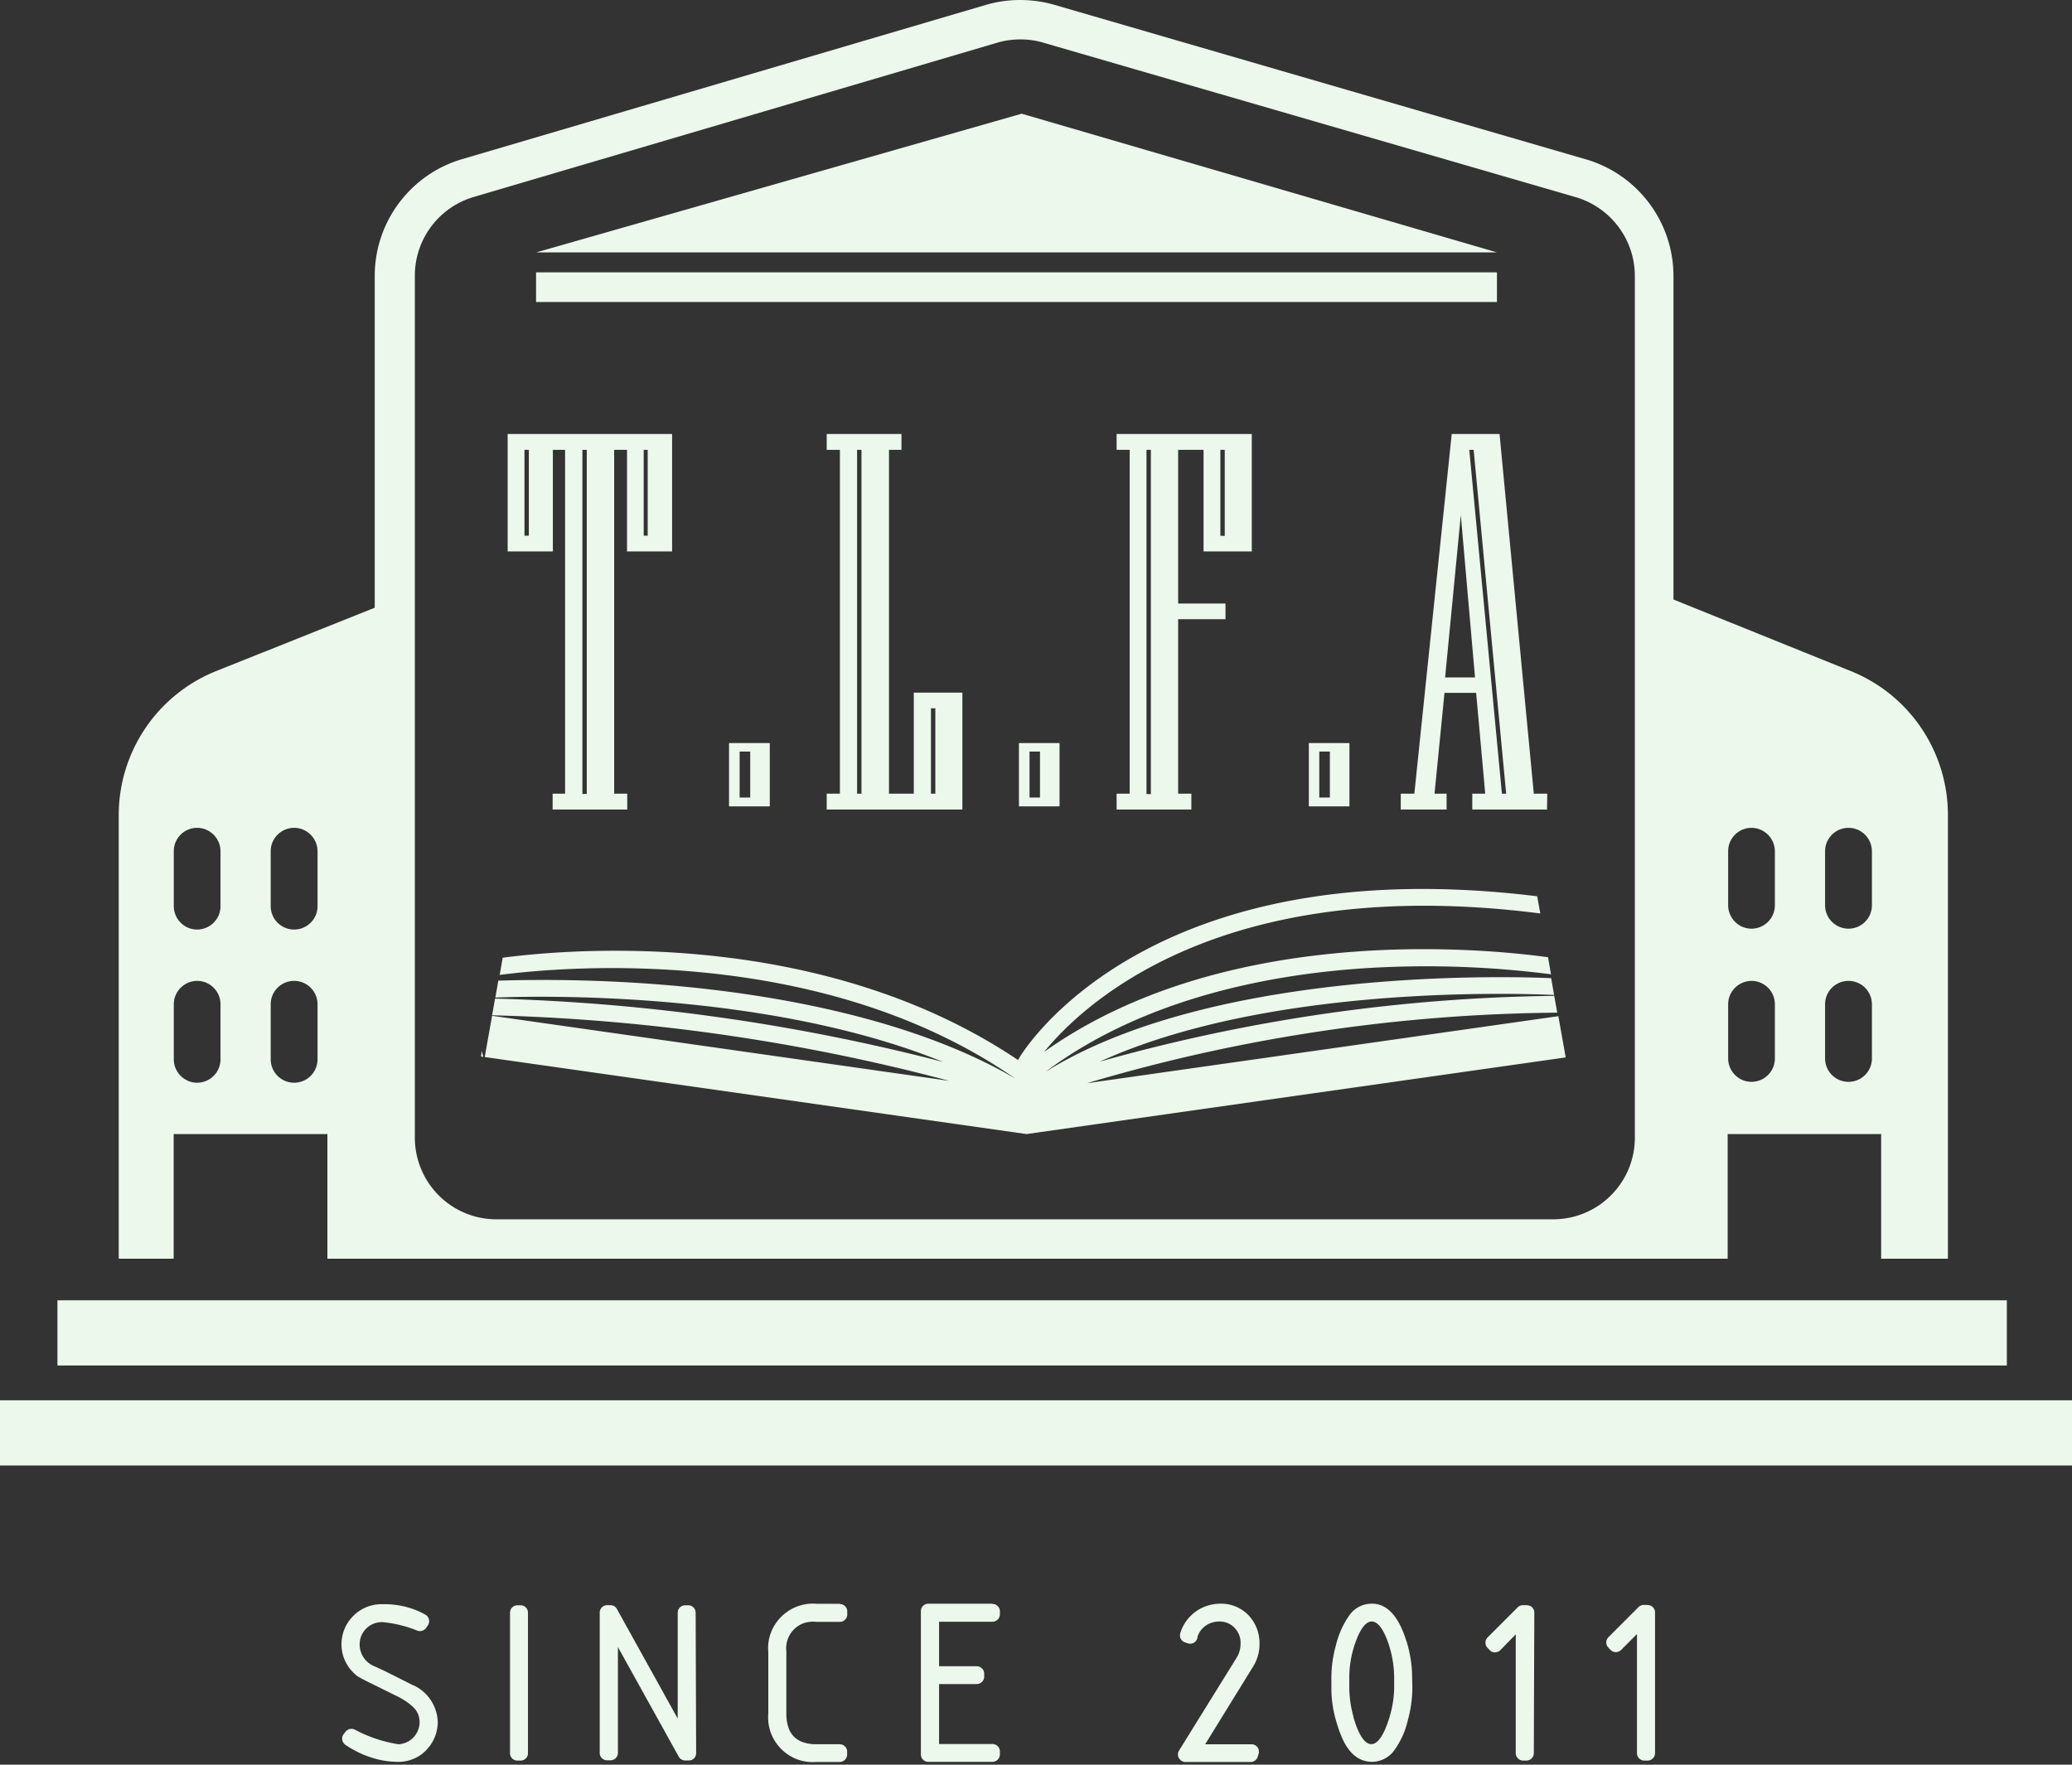 <svg width="432" height="368" fill="none" xmlns="http://www.w3.org/2000/svg"><rect width="100%" height="100%" fill="#333333" stroke="none"/><path d="M115.272 93.807h2.546v71.706h-2.598v3.301h15.559v-3.301h-2.727V93.807h2.675v21.182h9.402V90.506h-34.285v24.483h9.428V93.807zm-5.922 17.881V93.807h.909v17.907h-.909v-.026zm24.857 0V93.807h.832v17.907h-.832v-.026zm-11.87-17.881v71.758h-.909V93.807h.909zm38.157 74.356V154.96H152v13.203h8.494zm-6.286-11.436h2.208v9.591h-2.208v-9.591zm18.156 8.786v3.301h28.285v-24.379H190.52v21.078h-5.169V93.807h2.597v-3.301h-15.584v3.3h2.753v71.707h-2.753zm22.649-17.803v17.803h-.909V147.71h.909zm-16.312 17.803V93.807h.91v71.706h-.91zm42.208 2.65V154.96h-8.467v13.203h8.467zm-6.259-11.436h2.182v9.591h-2.182v-9.591zm46.338-41.738V90.506h-28.182v3.3h2.727v71.707h-2.727v3.301h15.584v-3.301h-2.753v-36.386h9.87v-3.275h-9.87V93.807h5.299v21.182h10.052zm-6.546-3.275V93.807h.909v17.959l-.909-.052zm-14.493-17.907v71.81l-.91-.052V93.807h.91zm41.401 74.356V154.96h-8.467v13.203h8.467zm-6.285-11.436h2.207v9.591h-2.207v-9.591zm19.792 8.786h-2.805v3.301h9.558v-3.301h-2.519l2.078-21.026h6.597l1.896 21.026h-2.701v3.301h15.584l.052-3.301h-2.805l-7.143-75.007h-9.974l-7.792 75.007h-.026zm18.286 0l-6.806-71.706h.91l6.779 71.706h-.883zm-11.844-24.248l3.272-33.866 2.961 33.866h-6.233zm10.805-84.47H111.766v6.186h200.338v-6.186zM213.013 23.71L111.766 52.637h200.338L213.013 23.71zM432 292.006H0v13.593h432v-13.593zm-13.585-20.844H11.974v13.593h406.441v-13.593z" fill="#EBF8EB"/><path d="M36.208 236.49h32.051v25.991h291.948V236.49h32v25.991h13.923v-92.499c0-13.203-7.975-25.081-20.208-30.019l-37.013-14.944V57.523c-.026-11.228-7.429-21.104-18.182-24.275L219.792.994a25.694 25.694 0 00-14.156 0L96.311 33.196c-10.727 3.17-18.13 13.02-18.182 24.223v69.315l-33.116 13.229a32.38 32.38 0 00-20.26 30.019v92.499h11.455V236.49zm344.311-58.997c0-2.677 2.208-4.86 4.883-4.86 2.676 0 4.857 2.183 4.883 4.86v11.28a4.878 4.878 0 01-4.883 4.886 4.879 4.879 0 01-4.883-4.886v-11.28zm0 31.942a4.879 4.879 0 014.883-4.886 4.878 4.878 0 014.883 4.886v11.279a4.88 4.88 0 01-4.883 4.887 4.88 4.88 0 01-4.883-4.887v-11.279zm-20.208-31.942a4.868 4.868 0 014.857-4.86c2.676 0 4.858 2.183 4.884 4.86v11.28a4.88 4.88 0 01-4.884 4.886c-2.675 0-4.857-2.209-4.857-4.886v-11.28zm0 31.942c0-2.677 2.182-4.86 4.857-4.886a4.88 4.88 0 014.884 4.886v11.279a4.88 4.88 0 01-4.884 4.887c-2.675 0-4.857-2.21-4.857-4.887v-11.279zM86.493 57.419a17.099 17.099 0 0112.208-16.322L207.948 8.895c1.558-.468 3.169-.676 4.805-.676 1.61 0 3.221.208 4.753.676l111.065 32.228c7.247 2.157 12.26 8.81 12.286 16.374v179.747c0 9.409-7.637 17.024-17.039 17.024H103.506c-9.402 0-16.987-7.615-17.013-17.024V57.419zM56.441 177.493c0-2.677 2.208-4.86 4.883-4.86 2.676 0 4.858 2.183 4.883 4.86v11.462a4.879 4.879 0 01-4.883 4.886 4.879 4.879 0 01-4.883-4.886v-11.462zm0 31.942a4.879 4.879 0 014.883-4.886 4.879 4.879 0 014.883 4.886v11.461a4.88 4.88 0 01-4.883 4.887 4.88 4.88 0 01-4.883-4.887v-11.461zm-20.208-31.942a4.868 4.868 0 014.858-4.86c2.675 0 4.857 2.183 4.883 4.86v11.462a4.879 4.879 0 01-4.883 4.886c-2.676 0-4.858-2.209-4.858-4.886v-11.462zm0 31.942c0-2.677 2.182-4.86 4.858-4.886a4.879 4.879 0 014.883 4.886v11.461a4.88 4.88 0 01-4.883 4.887c-2.676 0-4.858-2.21-4.858-4.887v-11.461z" fill="#EBF8EB"/><path d="M100.442 219.155l-.156 1.17.468.052-.312-1.222zm225.999 1.353l-1.532-8.602-98.286 13.982a354 354 0 0198.052-14.71l-.624-3.509a364.12 364.12 0 00-94.753 13.723c34.857-15.88 86.078-14.295 94.727-13.905l-.623-3.508c-11.714-.494-71.247-1.716-105.402 19.518 21.168-15.828 48.441-20.558 68.025-21.676a203.915 203.915 0 0137.351 1.352l-.623-3.561c-16.546-2.261-68.39-6.315-105.039 19.727 7.636-9.409 36.363-37.426 103.428-28.849l-.649-3.587c-81.013-9.928-106.909 31.89-107.974 33.683l-.26.468c-40.545-27.264-91.87-23.391-107.454-21.338l-.624 3.587c12.987-1.69 66.831-6.602 107.481 21.598-20.935-12.216-48.572-17.128-68.546-19.103-13.039-1.274-26.129-1.689-39.22-1.3l-.624 3.535c7.195-.312 56.156-1.689 93.325 13.411a416.47 416.47 0 00-93.377-13.203l-.623 3.483a411.683 411.683 0 0195.325 13.67l-95.325-13.566-1.533 8.602 112.961 16.062 112.416-15.984zm-33.169 121.867c-1.61-5.276-4.026-7.953-7.22-7.953-1.923 0-3.585.858-4.676 2.365a18.154 18.154 0 00-2.831 6.264 25.362 25.362 0 00-.961 6.705v2.365c0 2.495.416 4.99 1.169 7.355 1.039 3.405 2.831 7.875 7.273 7.927a5.804 5.804 0 004.649-2.365c1.377-1.923 2.338-4.054 2.831-6.263.623-2.158.935-4.419.961-6.68v-.052l-.052-2.339c0-2.495-.415-4.99-1.143-7.381v.052zm-11.065 15.698c-.545-1.949-.857-3.951-.883-5.952v-2.365c0-2.131.338-4.262.961-6.29.754-2.443 2.026-5.328 3.715-5.328 1.688 0 2.987 2.885 3.714 5.328a22.54 22.54 0 01.961 6.29v2.339a22.5 22.5 0 01-1.065 6.29c-1.117 3.534-2.364 5.328-3.714 5.328-1.351 0-2.702-2.001-3.715-5.666l.026.026zm-19.609-15.256a8.422 8.422 0 00-2.286-5.978 7.94 7.94 0 00-5.87-2.417c-1.844 0-3.714.598-5.195 1.69a8.639 8.639 0 00-3.169 4.47c-.233.806.182 1.637.961 1.897l.598.208c.467.156.987.104 1.402-.208.416-.286.65-.754.65-1.273l.078-.156c.701-1.794 2.441-2.911 4.493-2.911 1.169 0 2.312.442 3.143 1.325a4.447 4.447 0 011.247 3.301c0 1.014-.26 2.001-.78 2.859l-12.051 19.441a1.523 1.523 0 00-.026 1.559c.285.494.779.806 1.35.806h13.611c.675 0 1.272-.442 1.48-1.092l.182-.598c.13-.468.052-.987-.234-1.377a1.55 1.55 0 00-1.247-.624h-9.662l9.974-16.166c.909-1.455 1.377-3.119 1.351-4.756zm80.909-8.135h-.78c-.415 0-.805.156-1.091.441l-6.285 6.29a1.545 1.545 0 00-.026 2.157l.441.468c.286.312.676.468 1.091.494.364 0 .805-.156 1.117-.442l3.325-3.327v24.847a1.54 1.54 0 001.558 1.533h.65c.857 0 1.558-.701 1.558-1.533v-29.369a1.54 1.54 0 00-1.558-1.533v-.026zm-25.195.05h-.779c-.416 0-.806.156-1.091.442l-6.286 6.29c-.597.598-.597 1.533-.026 2.157l.442.468c.285.312.701.494 1.116.494.39-.026.832-.156 1.117-.468l3.221-3.301v24.795c0 .857.701 1.533 1.558 1.533h.65c.857 0 1.532-.676 1.558-1.533l.104-29.317c0-.416-.156-.806-.441-1.092a1.532 1.532 0 00-1.091-.442l-.052-.026zm-209.767.028h-.675c-.846 0-1.533.686-1.533 1.533v29.317c0 .847.687 1.533 1.533 1.533h.675c.847 0 1.533-.686 1.533-1.533v-29.317c0-.847-.686-1.533-1.533-1.533zm-22.57 16.608l-.754-.39c-2.65-1.326-4.52-2.287-5.636-2.807l-1.532-.702a4.891 4.891 0 01-3.066-4.574c0-1.118.39-2.183 1.117-3.015a4.656 4.656 0 013.663-1.611 25.54 25.54 0 017.22 1.767 1.59 1.59 0 001.87-.572l.364-.546a1.56 1.56 0 00.208-1.221 1.523 1.523 0 00-.753-.988c-2.675-1.507-5.715-2.209-8.701-2.183h-.416c-4.623 0-8.364 3.769-8.364 8.369 0 2.547 1.17 5.016 3.377 6.679 1.09.65 2.26 1.222 3.35 1.742l4.936 2.443a13.198 13.198 0 013.376 2.313 4.24 4.24 0 011.247 3.067c0 1.117-.416 2.183-1.169 3.041-.857 1.013-2.156 1.507-3.22 1.559A28.643 28.643 0 0174 360.698a1.566 1.566 0 00-1.949.416l-.39.494c-.259.338-.389.779-.31 1.195.077.416.31.806.648 1.04a21.169 21.169 0 005.143 2.573c1.819.624 3.715.962 5.61.988h.39c2.312 0 4.572-1.04 6.026-2.781 1.351-1.508 2.078-3.457 2.104-5.484v-.078c-.13-3.431-2.26-6.472-5.324-7.719l.026.026zm57.532-16.61h-.65c-.857 0-1.558.702-1.558 1.534v22.091l-12.676-22.845a1.52 1.52 0 00-1.35-.806h-.675c-.858 0-1.559.702-1.559 1.534v29.291c0 .857.701 1.533 1.559 1.533h.675c.857 0 1.558-.702 1.558-1.533v-22.092l12.676 22.845a1.52 1.52 0 001.35.806h.753c.416 0 .806-.156 1.091-.442.286-.286.442-.676.442-1.091l-.104-29.291c0-.858-.701-1.534-1.558-1.534h.026zm31.584-.311h-4.753a9.162 9.162 0 00-1.689 0c-5.116.468-8.909 5.016-8.467 10.006v12.865c-.052.546-.026 1.092 0 1.638.441 4.86 4.519 8.499 9.195 8.499.259 0 .545 0 .805-.026h4.883c.857 0 1.558-.702 1.558-1.534v-.624c0-.857-.701-1.533-1.558-1.533h-4.909c-.935 0-1.896-.13-2.779-.442a4.708 4.708 0 01-2.987-3.041c-.312-.909-.442-1.845-.442-2.807v-13.151a4.597 4.597 0 010-1.195 5.564 5.564 0 012.026-3.717c1.143-.909 2.598-1.351 4.234-1.169h4.883c.857 0 1.558-.702 1.558-1.534v-.649c0-.858-.701-1.534-1.558-1.534v-.052zm31.818-.025h-13.351c-.857 0-1.558.702-1.558 1.533v29.915a1.54 1.54 0 001.558 1.533h13.351c.857 0 1.559-.701 1.559-1.533v-.65c0-.858-.702-1.533-1.559-1.533h-11.117v-12.501h7.844c.858 0 1.559-.702 1.559-1.534v-.65c0-.857-.701-1.533-1.559-1.533h-7.844v-9.279h11.117c.857 0 1.559-.701 1.559-1.533v-.65c0-.857-.702-1.533-1.559-1.533v-.052z" fill="#EBF8EB"/></svg>